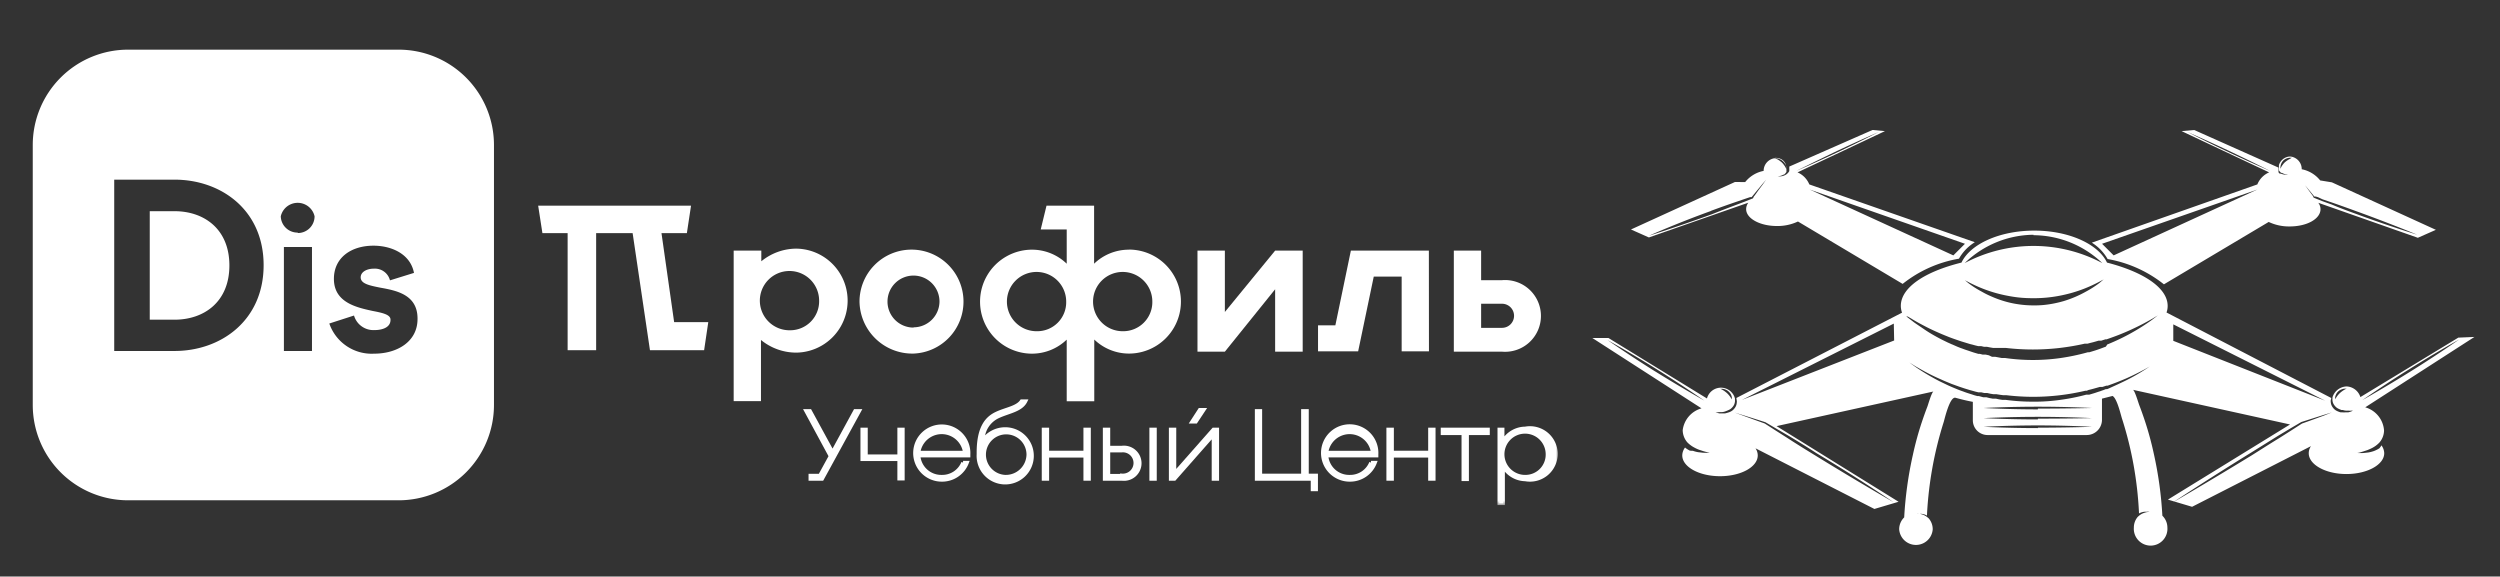 <?xml version="1.0" encoding="UTF-8"?> <svg xmlns="http://www.w3.org/2000/svg" xmlns:xlink="http://www.w3.org/1999/xlink" id="_0" data-name="0" viewBox="0 0 288.48 66.53"><rect x="0" y="0" width="288.48" height="66.53" fill="#333333" stroke="none"/> <defs> <style>.cls-1,.cls-2{fill:#fff;}.cls-2{fill-rule:evenodd;}.cls-3{mask:url(#mask);}.cls-4{fill:none;stroke:#fff;stroke-width:0.4px;}</style> <mask id="mask" x="91.98" y="45.29" width="88" height="13" maskUnits="userSpaceOnUse"> <g id="path-3-outside-1_127_495" data-name="path-3-outside-1 127 495"> <rect class="cls-1" x="91.98" y="45.29" width="88" height="13"></rect> <path d="M98.67,47.41l-2.6,4.77-2.6-4.77H93l2.83,5.23-1.22,2.23H93.5v.4h1.37l4.3-7.86Z"></path> <path d="M103.75,49.55v3.09H99.93V49.55h-.44V53h.11V53h4.15v2.24h.44V49.55Z"></path> <path d="M106,52.58h5.77v-.14a3.1,3.1,0,1,0-3.1,2.94,3.09,3.09,0,0,0,2.93-2h-.47A2.59,2.59,0,0,1,108.67,55,2.62,2.62,0,0,1,106,52.58Zm0-.36a2.69,2.69,0,0,1,5.33,0Z"></path> <path d="M116,49.5a3.15,3.15,0,0,0-2.59,1.35,3.05,3.05,0,0,1,1.8-2.8c1.17-.54,2.63-.72,3.14-1.76h-.47c-.52.75-1.77.9-2.85,1.4s-2.17,1.52-2.13,4.71v0A3.1,3.1,0,1,0,116,49.5ZM116,55a2.54,2.54,0,1,1,2.65-2.53A2.59,2.59,0,0,1,116,55Z"></path> <path d="M125.22,49.55v2.66h-4.36V49.55h-.45v5.72h.45V52.6h4.36v2.67h.45V49.55Z"></path> <path d="M129.45,51.64h-1.54V49.55h-.45v5.72h2a1.83,1.83,0,1,0,0-3.63Zm3.38-2.09v5.72h.45V49.55Zm-3.38,5.34h-1.54V52h1.54a1.43,1.43,0,1,1,0,2.85Z"></path> <path d="M138.92,47.28h-.48l-.9,1.39H138Zm1.1,2.27-4.49,5.09V49.55h-.45v5.72h.45l4.49-5.1v5.1h.45V49.55Z"></path> <path d="M150.82,54.86V47.41h-.48v7.45h-4.9V47.41H145v7.86h6.45v1.21h.43V54.86Z"></path> <path d="M153.07,52.58h5.78v-.14a3.11,3.11,0,1,0-3.11,2.94,3.1,3.1,0,0,0,2.94-2h-.48A2.58,2.58,0,0,1,155.76,55,2.62,2.62,0,0,1,153.07,52.58Zm0-.36a2.69,2.69,0,0,1,5.33,0Z"></path> <path d="M165,49.55v2.66h-4.36V49.55h-.46v5.72h.46V52.6H165v2.67h.45V49.55Z"></path> <path d="M171.71,49.55h-5.26V50h2.4v5.31h.45V50h2.41Z"></path> <path d="M176,49.43A3,3,0,0,0,173.4,51V49.55H173v8.53h.45V53.8A3,3,0,0,0,176,55.33a3,3,0,1,0,0-5.9ZM176,55a2.58,2.58,0,1,1,2.56-2.59A2.54,2.54,0,0,1,176,55Z"></path> </g> </mask> </defs> <title>Dis-logo-dron-white</title> <path class="cls-1" d="M201.74,23.39a1.29,1.29,0,0,0-.25.74c0,1.08,1.59,1.95,3.55,1.95a5.52,5.52,0,0,0,2.43-.52l12.08,7.2a14.29,14.29,0,0,1,6.5-2.91,5.23,5.23,0,0,1,1.83-1.9l-19.1-6.67a2.58,2.58,0,0,0-1.36-1.39l10.09-4.76L216.07,15l-9.6,4.22v.3a.24.24,0,0,1,0,.08v0a.06.06,0,0,1,0,0l0,.07,0,.07-.09.14a1.14,1.14,0,0,1-.47.36,1.27,1.27,0,0,1-.46.11,1.19,1.19,0,0,1-.31,0h0a1.73,1.73,0,0,0,.69-.21l.05,0h0l0,0,0,0,0,0a1.07,1.07,0,0,0,.18-.19l.08-.11,0-.06,0,0v-.06l0-.06,0-.06v-.17s0-.08,0-.11v-.07a1.38,1.38,0,0,0-1.27-1,1.47,1.47,0,0,0-1.36,1.47,3.59,3.59,0,0,0-2.13,1.29L200.2,21l-12,5.48,2.07.92Zm25,4.74-1.34,1.34-16.58-7.6ZM212,17.41c2.63-1.24,4.79-2.18,4.79-2.18s-2.09,1.08-4.72,2.32-4.79,2.17-4.79,2.17S209.42,18.65,212,17.41Zm-7.19.81.23,0a1.33,1.33,0,0,1,.35.08,1.17,1.17,0,0,1,.38.23,1.14,1.14,0,0,1,.26.37,1.39,1.39,0,0,1,.09.35.78.78,0,0,1,0,.23.31.31,0,0,1,0,.09l0-.08-.1-.2a1.64,1.64,0,0,0-.17-.26,2.09,2.09,0,0,0-.24-.28,2.69,2.69,0,0,0-.28-.22,2.09,2.09,0,0,0-.27-.16l-.21-.08-.08,0Zm-7.38,6.11c.91-.34,1.79-.65,2.6-.93l1.14-.39.53-.18.24-.08.12,0,.06,0h0l.69-.84c.21-.25.39-.46.53-.64l.46-.54-.41.58-.5.67-.3.42-.17.23-.09.12,0,.06-.06.08-1,.4-1.14.43c-.79.3-1.66.63-2.58,1-4,1.45-7.27,2.48-7.27,2.48S193.48,25.77,197.47,24.33Z"></path> <path class="cls-1" d="M274.56,51.73a2.58,2.58,0,0,1-.32.18,2.84,2.84,0,0,1-.32.14,4.05,4.05,0,0,1-.62.16l-.53.06a5.57,5.57,0,0,1-.78,0l-.2,0h0l.2,0c.17,0,.43-.09.73-.18l.48-.16c.16-.07.34-.14.51-.23a3.11,3.11,0,0,0,.86-.64,2.17,2.17,0,0,0,.53-1.39A3,3,0,0,0,272.93,47l12.6-8.12-1.86.08-11.3,6.86a1.75,1.75,0,0,0-1.6-1.23,1.77,1.77,0,0,0-1.62,1.26s0,.06,0,.1a1.34,1.34,0,0,0,0,.28,1.11,1.11,0,0,0,.08.3,1.27,1.27,0,0,0,.18.29,1.55,1.55,0,0,0,.26.25,2.16,2.16,0,0,0,.34.17l.17.07.17,0a1.23,1.23,0,0,0,.32.07,1.46,1.46,0,0,0,.29,0,1.68,1.68,0,0,0,.42,0l.12,0h0l0,0-.1.06a2.4,2.4,0,0,1-.43.14,2.72,2.72,0,0,1-.31,0,1.58,1.58,0,0,1-.37,0l-.19,0a.76.76,0,0,1-.2-.06,1.81,1.81,0,0,1-.4-.19,1.22,1.22,0,0,1-.32-.32,1.23,1.23,0,0,1-.19-.38,1.73,1.73,0,0,1-.05-.38A1.53,1.53,0,0,1,269,46l0-.08L250,36.06a2.21,2.21,0,0,0,.13-.76c0-2.09-2.8-3.92-7-5-1-2.13-4.38-3.69-8.39-3.69s-7.39,1.56-8.4,3.69c-4.24,1.05-7,2.88-7,5a2.33,2.33,0,0,0,.14.78l-19.11,9.84,0,.08a2.69,2.69,0,0,1,.05.32,1.73,1.73,0,0,1-.05.38,1.23,1.23,0,0,1-.19.38,1.39,1.39,0,0,1-.32.32,1.45,1.45,0,0,1-.4.19l-.2.06-.19.05a2.36,2.36,0,0,1-.37,0,2.72,2.72,0,0,1-.31,0,2.4,2.4,0,0,1-.43-.14l-.11,0,0,0h0l.12,0a2.21,2.21,0,0,0,.42,0l.29,0a1.8,1.8,0,0,0,.32-.06l.17-.06.17-.07a2.16,2.16,0,0,0,.34-.17,1.55,1.55,0,0,0,.26-.25,1.27,1.27,0,0,0,.18-.29,1.67,1.67,0,0,0,.08-.3,2.72,2.72,0,0,0,0-.28s0-.07,0-.1a1.67,1.67,0,0,0-3.23,0L185.6,39,183.74,39l12.6,8.12a3,3,0,0,0-2.17,2.52,2.2,2.2,0,0,0,.53,1.4,3.28,3.28,0,0,0,.86.63,3.82,3.82,0,0,0,.51.23l.48.16c.3.09.55.14.73.18l.2,0h0l-.2,0a5.57,5.57,0,0,1-.78,0l-.54-.06a3.25,3.25,0,0,1-.61-.16A2.84,2.84,0,0,1,195,52a2.58,2.58,0,0,1-.32-.18,1.88,1.88,0,0,1-.24-.18,1.57,1.57,0,0,0-.32.91c0,1.33,1.95,2.4,4.36,2.4s4.35-1.07,4.35-2.4a1.47,1.47,0,0,0-.26-.82l13.72,7,2.79-.83L205,49.17l18.13-4c-.21,0-.64,1.53-.73,1.76-.24.62-.46,1.25-.67,1.88a36.55,36.55,0,0,0-1,3.68,43.79,43.79,0,0,0-1,7.21,1.92,1.92,0,0,0-.58,1.38,1.94,1.94,0,0,0,3.87,0,1.91,1.91,0,0,0-.46-1.26l-.07-.06a2,2,0,0,0-.48-.32,2.79,2.79,0,0,0-.47-.15l-.34,0H221l.12,0a2.39,2.39,0,0,1,.36,0,1.54,1.54,0,0,1,.54.06,1.26,1.26,0,0,1,.34.15v-.12a42.54,42.54,0,0,1,1.94-10.72c.1-.35.7-2.94,1.35-2.76s1.3.34,2,.47v2.12a1.7,1.7,0,0,0,1.69,1.71h11.44a1.76,1.76,0,0,0,1.77-1.71V46l1.22-.31c.56.3,1,2.42,1.13,2.73a42.07,42.07,0,0,1,1.92,10.72v.11a1.63,1.63,0,0,1,.34-.14,1.54,1.54,0,0,1,.54-.06,2.39,2.39,0,0,1,.36,0l.12,0h-.13l-.34.05a2.79,2.79,0,0,0-.47.15,2,2,0,0,0-.48.32l-.07.06a1.89,1.89,0,0,0-.46,1.25,1.94,1.94,0,1,0,3.87,0,1.91,1.91,0,0,0-.58-1.37,43.79,43.79,0,0,0-1-7.21,36.55,36.55,0,0,0-1-3.68c-.21-.63-.43-1.26-.67-1.88-.09-.23-.52-1.71-.73-1.76l18.13,4-14.09,8.67,2.79.83,13.72-7a1.45,1.45,0,0,0-.26.82c0,1.32,1.95,2.4,4.35,2.4s4.36-1.08,4.36-2.4a1.57,1.57,0,0,0-.32-.91A1.88,1.88,0,0,1,274.56,51.73Zm3.54-9.18c3.08-1.93,5.66-3.37,5.66-3.37s-2.42,1.7-5.5,3.62-5.66,3.37-5.66,3.37S275,44.48,278.1,42.55Zm-7.38,2.32-.19.1a3.23,3.23,0,0,0-.54.4,2.59,2.59,0,0,0-.42.52,1.46,1.46,0,0,0-.11.18l0,.08v0s0,0,0-.07a1.11,1.11,0,0,1,0-.23,1,1,0,0,1,.1-.33,1.1,1.1,0,0,1,.62-.58,1.17,1.17,0,0,1,.33-.09h.32Zm-72.23,0h.07a.86.86,0,0,1,.23,0,1.17,1.17,0,0,1,.33.09,1.16,1.16,0,0,1,.36.23,1.18,1.18,0,0,1,.26.35,1,1,0,0,1,.1.33,1.11,1.11,0,0,1,0,.23s0,0,0,.07v0l0-.08a1.46,1.46,0,0,0-.11-.18,3,3,0,0,0-.42-.52,3.23,3.23,0,0,0-.54-.4l-.19-.1-.08,0Zm-7.48-2c-3.08-1.93-5.5-3.62-5.5-3.62s2.58,1.43,5.66,3.36,5.5,3.62,5.5,3.62S194.09,44.78,191,42.86Zm15.38,7.42c1,.6,2.08,1.26,3.21,2,5,3,8.9,5.66,8.9,5.66s-4.1-2.35-9.06-5.41c-1.13-.69-2.21-1.36-3.19-2l-1.4-.89-1.21-.78-1.44-.52-1.09-.4-.93-.34.94.29,1.11.35,1.48.47,1.26.74Zm12.18-11L201,46.15l17.53-8.81Zm16.08-12.15a11.58,11.58,0,0,1,7.94,3.22,16.91,16.91,0,0,0-15.88,0A11.55,11.55,0,0,1,234.65,27.09Zm-7.94,5.18.45.24a17.25,17.25,0,0,0,1.67.76c.36.14.76.28,1.19.41s.9.25,1.39.35,1,.19,1.56.25,1.11.08,1.68.08a15.59,15.59,0,0,0,3.24-.33,16.16,16.16,0,0,0,2.59-.76,17.25,17.25,0,0,0,1.67-.76l.45-.24.15-.08,0,0-.1.08-.39.33a11.75,11.75,0,0,1-1.56,1,12.75,12.75,0,0,1-2.59,1.1,13,13,0,0,1-1.63.36,10.6,10.6,0,0,1-1.8.13,11.69,11.69,0,0,1-1.79-.13,11.14,11.14,0,0,1-1.63-.36,11.72,11.72,0,0,1-1.42-.52,10.63,10.63,0,0,1-1.17-.58,11.11,11.11,0,0,1-1.56-1l-.39-.33-.1-.08,0,0Zm-6.56,4.21.79.47c.34.2.77.43,1.27.69s1.08.53,1.73.81c.32.14.66.27,1,.41l.27.1.28.1.58.2.3.1.3.09.62.19.32.08.33.09.33.08.17,0,.17,0,.34.08h.08l.09,0,.17,0,.35.07.36.06.18,0,.18,0,.36,0,.37,0,.19,0,.19,0a26.87,26.87,0,0,0,6.21,0c1-.12,2-.29,2.86-.49l.16,0,.17,0,.33-.09.33-.08.32-.09.31-.09.16,0,.15,0,.31-.1.15-.05.14,0c.79-.27,1.51-.54,2.16-.82a28.68,28.68,0,0,0,3-1.49l.79-.47.27-.17-.07,0-.18.15-.73.56a24.57,24.57,0,0,1-5,2.77l-.15.06L243,40l-.3.11-.16.06-.16.06-.31.11-.33.11-.33.1-.33.1-.17,0-.18.05a24.82,24.82,0,0,1-2.93.61,22.59,22.59,0,0,1-6.43,0l-.2,0-.19,0-.38-.07-.37-.07-.19,0-.18,0L229.5,41l-.36-.08-.18,0-.09,0-.08,0-.35-.09-.17,0-.17-.05-.34-.1-.33-.11-.32-.11c-.22-.07-.43-.14-.63-.22l-.31-.11-.3-.12-.57-.25a2.36,2.36,0,0,1-.28-.12l-.27-.12c-.35-.17-.69-.33-1-.5-.64-.34-1.2-.67-1.68-1s-.88-.59-1.2-.82l-.73-.56-.19-.15-.06,0Zm15,12.87c-3.46,0-6.26-.15-6.26-.15s2.8-.16,6.26-.16,6.26.16,6.26.16S238.62,49.35,235.16,49.35Zm0-1c-3.46,0-6.26-.15-6.26-.15s2.8-.15,6.26-.15,6.26.15,6.26.15S238.62,48.31,235.16,48.31Zm0-1.16c-3.46,0-6.26-.16-6.26-.16s2.8-.15,6.26-.15,6.26.15,6.26.15S238.62,47.15,235.16,47.15Zm14.12-5.82-.19.14c-.17.13-.41.32-.74.54a24,24,0,0,1-2.9,1.74c-.64.32-1.36.65-2.14,1l-.15.06-.15,0-.3.12-.16.05-.15.06-.32.1-.32.11-.33.1-.34.1-.17,0-.17,0a23.19,23.19,0,0,1-2.92.59,20.88,20.88,0,0,1-3.2.22,23.78,23.78,0,0,1-3.2-.21l-.19,0-.19,0-.38-.06L230.3,46l-.19,0-.18,0-.37-.07-.35-.09-.18,0-.09,0-.09,0-.34-.09-.18-.05-.17,0-.33-.09-.33-.11-.32-.1c-.22-.07-.43-.14-.63-.22l-.31-.11-.29-.11-.58-.24-.28-.12-.27-.12-1-.48c-.64-.33-1.2-.65-1.69-.95s-.89-.56-1.21-.79-.58-.42-.74-.55l-.19-.14-.06,0,.26.17.78.49c.34.2.76.44,1.26.71s1.07.55,1.72.83c.32.15.66.29,1,.43l.27.11.28.1.58.21.3.1.3.1.62.19.33.09.32.09.33.08.17,0,.17,0,.34.08.09,0,.09,0,.17,0,.35.08.36.06.18,0,.18,0,.37.06.37.05.19,0,.18,0a26.58,26.58,0,0,0,3.13.19,26.27,26.27,0,0,0,6-.7l.17,0L241,45l.33-.08.33-.09.32-.09.32-.09.15,0,.15,0,.31-.1.15-.05.15,0c.78-.27,1.5-.56,2.15-.84a30.63,30.63,0,0,0,3-1.54l.78-.49.2-.13.06,0Zm1.51-2.09v-1.9l17.53,8.81Zm17.37,8.63-1.09.4-1.44.52-1.21.78-1.4.89c-1,.61-2.06,1.29-3.19,2-5,3.06-9.06,5.41-9.06,5.41s3.94-2.61,8.9-5.67l3.21-2,1.42-.85,1.26-.74,1.48-.47,1.1-.35.95-.29Z"></path> <path class="cls-1" d="M260.48,21.28,241.38,28a5.34,5.34,0,0,1,1.82,1.89,14.39,14.39,0,0,1,6.5,2.92l12.09-7.2a5.45,5.45,0,0,0,2.42.52c2,0,3.56-.87,3.56-2a1.23,1.23,0,0,0-.26-.73L279,27.44l2.08-.92-12-5.48-1.35-.22a3.59,3.59,0,0,0-2.13-1.29,1.45,1.45,0,0,0-1.36-1.47,1.39,1.39,0,0,0-1.27,1v.41l0,.06v.06l0,0,0,.06.07.11.18.19.05,0,.05,0,0,0h0l0,0a1.59,1.59,0,0,0,.4.16,2.64,2.64,0,0,0,.3.05h0a1.24,1.24,0,0,1-.31,0,1.51,1.51,0,0,1-.47-.11A1.14,1.14,0,0,1,263,20a1,1,0,0,1-.08-.14.25.25,0,0,1,0-.07l0-.07s0,0,0,0v0a.24.24,0,0,0,0-.08v-.3L253.19,15l-1.45.13,10.1,4.76A2.55,2.55,0,0,0,260.48,21.28ZM243.9,29.47l-1.34-1.34,17.92-6.26Zm21.93-8.27.54.64.69.84h0l.06,0,.12,0,.25.08L268,23l1.15.39c.8.28,1.68.59,2.6.93,4,1.44,7.17,2.76,7.17,2.76s-3.29-1-7.27-2.48c-.92-.33-1.79-.66-2.59-1L268,23.22l-1-.4-.06-.08,0-.06-.09-.12-.17-.23-.31-.42-.49-.67-.42-.58Zm-1.62-2.85a1.58,1.58,0,0,0-.27.16,2.77,2.77,0,0,0-.29.22,2.09,2.09,0,0,0-.24.28,2.85,2.85,0,0,0-.17.26l-.09.2,0,.08a.66.66,0,0,1,0-.09.86.86,0,0,1,0-.23,1.06,1.06,0,0,1,.09-.35,1.1,1.1,0,0,1,.25-.37,1.17,1.17,0,0,1,.38-.23,1.33,1.33,0,0,1,.35-.08l.24,0,.08,0-.08,0Zm-7.06-.8c-2.63-1.24-4.73-2.32-4.73-2.32s2.16.94,4.79,2.18,4.73,2.31,4.73,2.31S259.77,18.79,257.15,17.55Z"></path> <path class="cls-2" d="M14.78,5.73a11,11,0,0,0-11,11v30a11,11,0,0,0,11,11H46a11,11,0,0,0,11-11v-30a11,11,0,0,0-11-11Zm5.36,15-2.89,0H13.18V40.5h4.1v0l2.86,0c5.37,0,10.28-3.53,10.28-9.9S25.51,20.73,20.14,20.73Zm0,16.16-2.86,0V24.37l2.86,0c3.41,0,6.33,2.06,6.33,6.26S23.55,36.89,20.14,36.89Zm14.22-10a1.93,1.93,0,0,0,1.94-1.93,2,2,0,0,0-3.9,0A1.93,1.93,0,0,0,34.36,26.84Zm-1.6,1.61V40.5H36v-12Zm15.42,8.31c0,2.63-2.37,4-5,4A5.17,5.17,0,0,1,38,37.33l2.85-.92a2.33,2.33,0,0,0,2.33,1.68c1.11,0,1.91-.4,1.88-1.21,0-.58-.92-.78-2.06-1-1.91-.41-4.47-1-4.47-3.7,0-2.46,2-3.83,4.57-3.83,2,0,4.24.9,4.67,3.14L45,32.35A1.79,1.79,0,0,0,43.17,31c-.89,0-1.55.4-1.55,1,0,.74,1,.94,2.24,1.19C45.76,33.53,48.18,34,48.18,36.76Z"></path> <path class="cls-1" d="M91.85,28.69a6.43,6.43,0,0,0-4,1.46V28.92H84.66V46.29h3.15V39.23a6.43,6.43,0,0,0,4,1.46,6,6,0,0,0,0-12Zm-.67,9.42a3.42,3.42,0,1,1,3.34-3.43A3.34,3.34,0,0,1,91.18,38.11Z"></path> <path class="cls-1" d="M105.41,40.8a6,6,0,1,0-6.23-6A6.1,6.1,0,0,0,105.41,40.8Zm0-3a3,3,0,1,1,3-3A3,3,0,0,1,105.41,37.77Z"></path> <path class="cls-1" d="M130.25,28.81a5.78,5.78,0,0,0-4,1.62v-6.7h-5.49l-.67,2.75h3v3.95a5.77,5.77,0,0,0-4-1.62,6,6,0,0,0,0,12,5.77,5.77,0,0,0,4-1.62v7.11h3.18V39.18a5.78,5.78,0,0,0,4,1.62,6,6,0,0,0,0-12Zm-10.58,9.41a3.42,3.42,0,1,1,3.36-3.4A3.34,3.34,0,0,1,119.67,38.22Zm9.91,0a3.42,3.42,0,1,1,3.39-3.4A3.36,3.36,0,0,1,129.58,38.22Z"></path> <path class="cls-1" d="M147.14,28.92,141.34,36V28.92h-3.16V40.58h3.16l5.8-7.2v7.2h3.18V28.92Z"></path> <path class="cls-1" d="M164.88,28.92h-9l-1.79,8.62h-2v3h4.63l1.8-8.62h3.22v8.62h3.15Z"></path> <path class="cls-1" d="M173.32,32.33h-2.41V28.92h-3.15V40.58h5.56a4.14,4.14,0,1,0,0-8.25Zm0,5.5h-2.41V35.05h2.41a1.39,1.39,0,1,1,0,2.78Z"></path> <path class="cls-1" d="M98.67,47.41l-2.6,4.77-2.6-4.77H93l2.83,5.23-1.22,2.23H93.5v.4h1.37l4.3-7.86Z"></path> <path class="cls-1" d="M103.75,49.55v3.09H99.93V49.55h-.44V53h.11V53h4.15v2.24h.44V49.55Z"></path> <path class="cls-1" d="M106,52.58h5.77v-.14a3.1,3.1,0,1,0-3.1,2.94,3.09,3.09,0,0,0,2.93-2h-.47A2.59,2.59,0,0,1,108.67,55,2.62,2.62,0,0,1,106,52.58Zm0-.36a2.69,2.69,0,0,1,5.33,0Z"></path> <path class="cls-1" d="M116,49.5a3.15,3.15,0,0,0-2.59,1.35,3.05,3.05,0,0,1,1.8-2.8c1.17-.54,2.63-.72,3.14-1.76h-.47c-.52.75-1.77.9-2.85,1.4s-2.17,1.52-2.13,4.71v0A3.1,3.1,0,1,0,116,49.5ZM116,55a2.54,2.54,0,1,1,2.65-2.53A2.59,2.59,0,0,1,116,55Z"></path> <path class="cls-1" d="M125.22,49.55v2.66h-4.36V49.55h-.45v5.72h.45V52.6h4.36v2.67h.45V49.55Z"></path> <path class="cls-1" d="M129.45,51.64h-1.54V49.55h-.45v5.72h2a1.83,1.83,0,1,0,0-3.63Zm3.38-2.09v5.72h.45V49.55Zm-3.38,5.34h-1.54V52h1.54a1.43,1.43,0,1,1,0,2.85Z"></path> <path class="cls-1" d="M138.92,47.28h-.48l-.9,1.39H138Zm1.1,2.27-4.49,5.09V49.55h-.45v5.72h.45l4.49-5.1v5.1h.45V49.55Z"></path> <path class="cls-1" d="M150.82,54.86V47.41h-.48v7.45h-4.9V47.41H145v7.86h6.45v1.21h.43V54.86Z"></path> <path class="cls-1" d="M153.07,52.58h5.78v-.14a3.11,3.11,0,1,0-3.11,2.94,3.1,3.1,0,0,0,2.94-2h-.48A2.58,2.58,0,0,1,155.76,55,2.62,2.62,0,0,1,153.07,52.58Zm0-.36a2.69,2.69,0,0,1,5.33,0Z"></path> <path class="cls-1" d="M165,49.55v2.66h-4.36V49.55h-.46v5.72h.46V52.6H165v2.67h.45V49.55Z"></path> <path class="cls-1" d="M171.71,49.55h-5.26V50h2.4v5.31h.45V50h2.41Z"></path> <path class="cls-1" d="M176,49.43A3,3,0,0,0,173.4,51V49.55H173v8.53h.45V53.8A3,3,0,0,0,176,55.33a3,3,0,1,0,0-5.9ZM176,55a2.58,2.58,0,1,1,2.56-2.59A2.54,2.54,0,0,1,176,55Z"></path> <g class="cls-3"> <path class="cls-4" d="M98.67,47.41l-2.6,4.77-2.6-4.77H93l2.83,5.23-1.22,2.23H93.5v.4h1.37l4.3-7.86Z"></path> </g> <g class="cls-3"> <path class="cls-4" d="M103.75,49.55v3.09H99.93V49.55h-.44V53h.11V53h4.15v2.24h.44V49.55Z"></path> </g> <g class="cls-3"> <path class="cls-4" d="M106,52.58h5.77v-.14a3.1,3.1,0,1,0-3.1,2.94,3.09,3.09,0,0,0,2.93-2h-.47A2.59,2.59,0,0,1,108.67,55,2.62,2.62,0,0,1,106,52.58Zm0-.36a2.69,2.69,0,0,1,5.33,0Z"></path> </g> <g class="cls-3"> <path class="cls-4" d="M116,49.5a3.15,3.15,0,0,0-2.59,1.35,3.05,3.05,0,0,1,1.8-2.8c1.17-.54,2.63-.72,3.14-1.76h-.47c-.52.75-1.77.9-2.85,1.4s-2.17,1.52-2.13,4.71v0A3.1,3.1,0,1,0,116,49.5ZM116,55a2.54,2.54,0,1,1,2.65-2.53A2.59,2.59,0,0,1,116,55Z"></path> </g> <g class="cls-3"> <path class="cls-4" d="M125.22,49.55v2.66h-4.36V49.55h-.45v5.72h.45V52.6h4.36v2.67h.45V49.55Z"></path> </g> <g class="cls-3"> <path class="cls-4" d="M129.45,51.64h-1.54V49.55h-.45v5.72h2a1.83,1.83,0,1,0,0-3.63Zm3.38-2.09v5.72h.45V49.55Zm-3.38,5.34h-1.54V52h1.54a1.43,1.43,0,1,1,0,2.85Z"></path> </g> <g class="cls-3"> <path class="cls-4" d="M138.92,47.28h-.48l-.9,1.39H138Zm1.1,2.27-4.49,5.09V49.55h-.45v5.72h.45l4.49-5.1v5.1h.45V49.55Z"></path> </g> <g class="cls-3"> <path class="cls-4" d="M150.82,54.86V47.41h-.48v7.45h-4.9V47.41H145v7.86h6.45v1.21h.43V54.86Z"></path> </g> <g class="cls-3"> <path class="cls-4" d="M153.07,52.58h5.78v-.14a3.11,3.11,0,1,0-3.11,2.94,3.1,3.1,0,0,0,2.94-2h-.48A2.58,2.58,0,0,1,155.76,55,2.62,2.62,0,0,1,153.07,52.58Zm0-.36a2.69,2.69,0,0,1,5.33,0Z"></path> </g> <g class="cls-3"> <path class="cls-4" d="M165,49.55v2.66h-4.36V49.55h-.46v5.72h.46V52.6H165v2.67h.45V49.55Z"></path> </g> <g class="cls-3"> <path class="cls-4" d="M171.71,49.55h-5.26V50h2.4v5.31h.45V50h2.41Z"></path> </g> <g class="cls-3"> <path class="cls-4" d="M176,49.43A3,3,0,0,0,173.4,51V49.55H173v8.53h.45V53.8A3,3,0,0,0,176,55.33a3,3,0,1,0,0-5.9ZM176,55a2.58,2.58,0,1,1,2.56-2.59A2.54,2.54,0,0,1,176,55Z"></path> </g> <path class="cls-1" d="M75.88,23.73H62.1l.49,3.17H65.5V40.41h3.29V26.9H73l2,13.51h6.25l.48-3.24H77.79L76.33,26.9h2.93l.48-3.17Z"></path> </svg> 